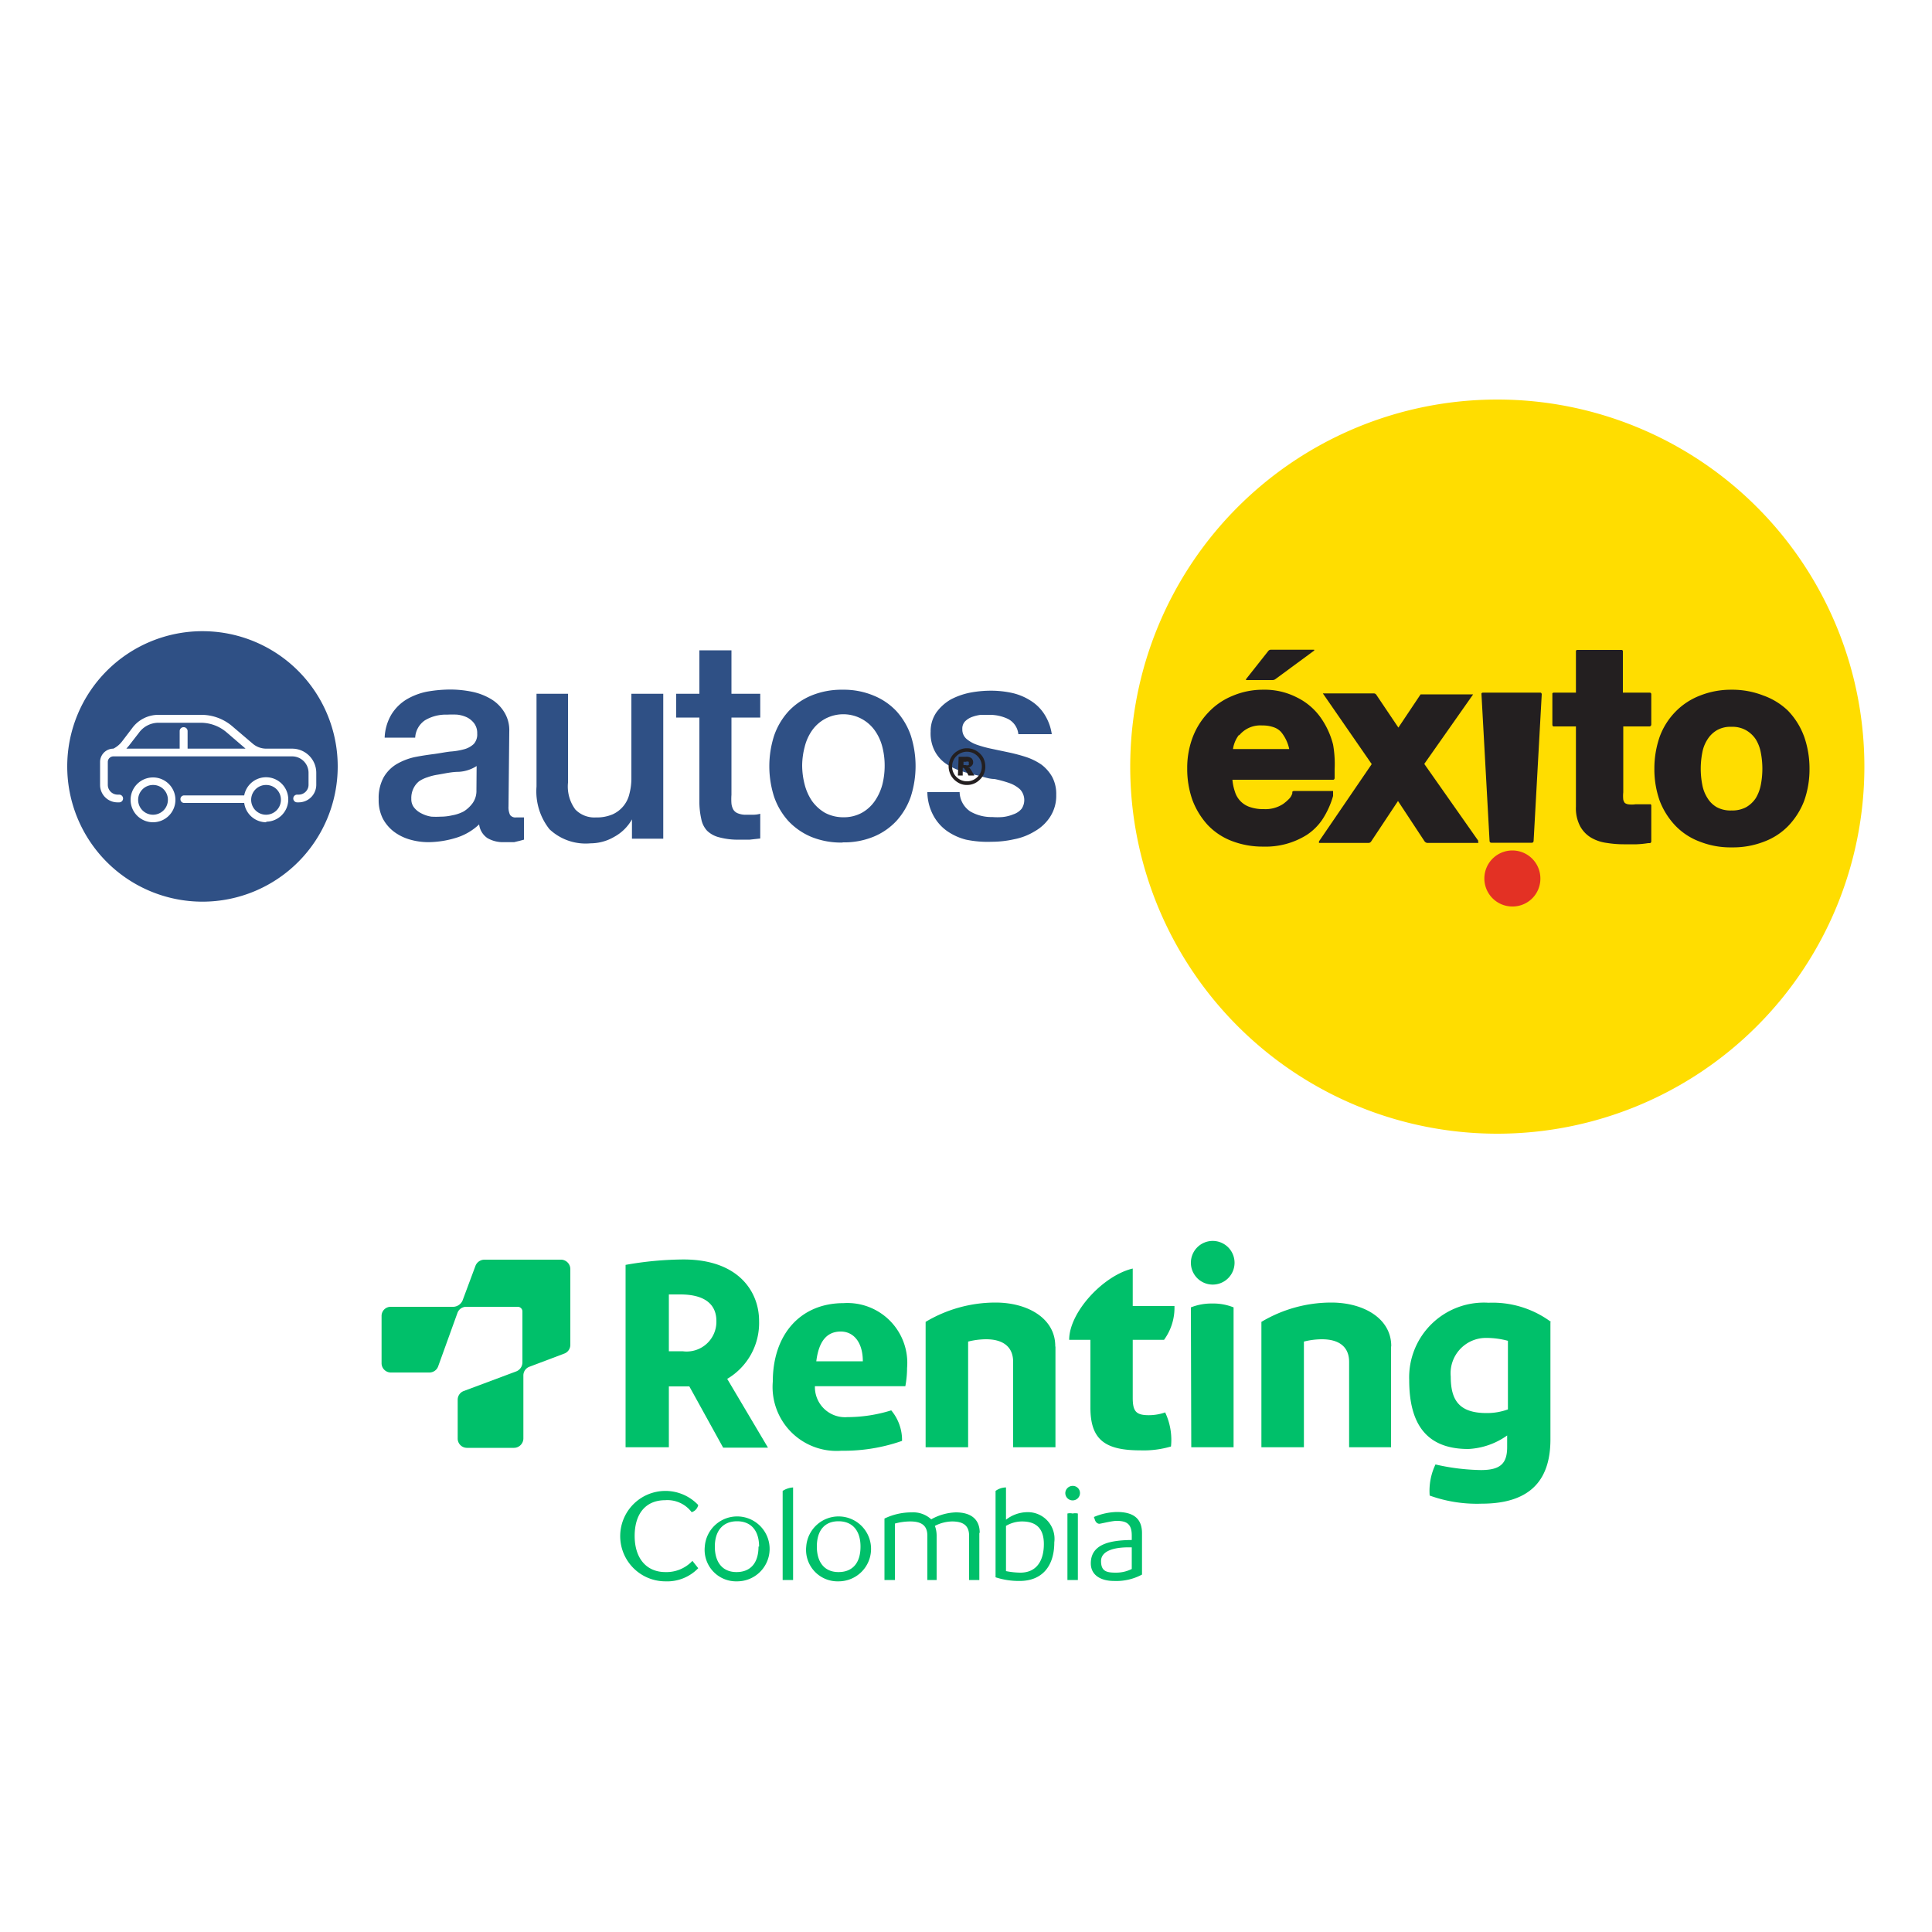 <svg id="Capa_1" data-name="Capa 1" xmlns="http://www.w3.org/2000/svg" viewBox="0 0 100 100"><defs><style>.cls-1{fill:#2f5085;}.cls-2{fill:#fd0;}.cls-3{fill:#231f20;}.cls-4{fill:#e33124;}.cls-5{fill:#00c06a;}</style></defs><path class="cls-1" d="M26.32,41.74a.93.93,0,0,0,.08.44.34.34,0,0,0,.31.13h.18l.23,0v1.15l-.22.06-.29.07-.29,0-.24,0a1.6,1.6,0,0,1-.85-.21,1,1,0,0,1-.43-.71,3,3,0,0,1-1.21.7,5,5,0,0,1-1.39.22,3.45,3.45,0,0,1-1-.14,2.53,2.53,0,0,1-.82-.41,2.09,2.09,0,0,1-.57-.68,2.13,2.13,0,0,1-.21-1,2.22,2.22,0,0,1,.26-1.13,1.9,1.9,0,0,1,.67-.68,3.27,3.27,0,0,1,.92-.36c.35-.07.69-.12,1-.16s.59-.1.86-.13a3.6,3.6,0,0,0,.72-.12,1.16,1.16,0,0,0,.49-.27.73.73,0,0,0,.18-.54.84.84,0,0,0-.15-.52,1.07,1.07,0,0,0-.38-.32,1.61,1.61,0,0,0-.5-.14,4.92,4.92,0,0,0-.52,0,2.11,2.11,0,0,0-1.15.29,1.16,1.16,0,0,0-.51.9H19.91a2.53,2.53,0,0,1,.35-1.2,2.36,2.36,0,0,1,.77-.77,3.36,3.36,0,0,1,1.07-.41,7,7,0,0,1,1.22-.11,5.68,5.68,0,0,1,1.09.11,3.16,3.16,0,0,1,1,.38,2,2,0,0,1,.69.68,1.77,1.77,0,0,1,.26,1Zm-1.65-2.09a1.9,1.9,0,0,1-.93.3c-.37,0-.73.09-1.1.15a2.72,2.72,0,0,0-.51.13,1.63,1.63,0,0,0-.44.21,1.06,1.06,0,0,0-.29.37,1.13,1.13,0,0,0-.11.54.69.69,0,0,0,.16.47,1.1,1.1,0,0,0,.38.29,1.63,1.63,0,0,0,.5.16,4.43,4.43,0,0,0,.48,0,2.64,2.64,0,0,0,.6-.07A2,2,0,0,0,24,42a1.65,1.65,0,0,0,.47-.44,1.09,1.09,0,0,0,.19-.66Z"/><path class="cls-1" d="M34.33,43.41H32.71v-1h0a2.32,2.32,0,0,1-.91.9,2.43,2.43,0,0,1-1.23.34,2.73,2.73,0,0,1-2.13-.73,3.16,3.16,0,0,1-.67-2.21V35.91H29.4v4.6a2,2,0,0,0,.38,1.39,1.37,1.37,0,0,0,1.06.41,2.08,2.08,0,0,0,.87-.16,1.54,1.54,0,0,0,.87-1.07,3.12,3.12,0,0,0,.1-.82V35.91h1.65Z"/><path class="cls-1" d="M35,35.91H36.2V33.66h1.66v2.25h1.49v1.23H37.86v4a3.1,3.1,0,0,0,0,.45.8.8,0,0,0,.1.32.47.47,0,0,0,.24.19,1.06,1.06,0,0,0,.44.07H39a1.34,1.34,0,0,0,.35-.05V43.4l-.54.06-.53,0a3.69,3.69,0,0,1-1.05-.12A1.38,1.38,0,0,1,36.6,43a1.22,1.22,0,0,1-.3-.6,4.1,4.1,0,0,1-.1-.83V37.14H35Z"/><path class="cls-1" d="M43.62,43.61A4.09,4.09,0,0,1,42,43.32a3.47,3.47,0,0,1-1.19-.82,3.64,3.64,0,0,1-.74-1.25,5.18,5.18,0,0,1,0-3.18,3.64,3.64,0,0,1,.74-1.25A3.44,3.44,0,0,1,42,36a4.09,4.09,0,0,1,1.61-.3,4,4,0,0,1,1.6.3,3.35,3.35,0,0,1,1.19.81,3.64,3.64,0,0,1,.74,1.25,5.18,5.18,0,0,1,0,3.18,3.64,3.64,0,0,1-.74,1.25,3.37,3.37,0,0,1-1.19.82,4,4,0,0,1-1.6.29m0-1.3a1.94,1.94,0,0,0,1-.23,2,2,0,0,0,.67-.61,2.75,2.75,0,0,0,.39-.85,4,4,0,0,0,.12-1,3.87,3.87,0,0,0-.12-.95,2.55,2.55,0,0,0-.39-.85,2,2,0,0,0-2.58-.6,2,2,0,0,0-.67.6,2.54,2.54,0,0,0-.38.85,3.88,3.88,0,0,0-.13.95,4,4,0,0,0,.13,1,2.73,2.73,0,0,0,.38.85,2.18,2.18,0,0,0,.67.61,2,2,0,0,0,1,.23"/><path class="cls-1" d="M49.67,41a1.24,1.24,0,0,0,.55,1,2.19,2.19,0,0,0,1.14.29,3.4,3.4,0,0,0,.53,0,2,2,0,0,0,.56-.14.94.94,0,0,0,.43-.29.81.81,0,0,0-.08-1,1.6,1.6,0,0,0-.56-.33,6,6,0,0,0-.77-.21c-.29,0-.59-.12-.89-.19a7.71,7.71,0,0,1-.89-.24,3.09,3.09,0,0,1-.77-.39,1.82,1.82,0,0,1-.54-.63,2,2,0,0,1-.21-1,1.71,1.71,0,0,1,.3-1,2.41,2.41,0,0,1,.75-.67,3.72,3.72,0,0,1,1-.35,5.76,5.76,0,0,1,1.07-.1,5.1,5.1,0,0,1,1.11.12,3,3,0,0,1,.95.4,2.25,2.25,0,0,1,.72.72A2.6,2.6,0,0,1,54.44,38H52.71a1,1,0,0,0-.54-.79,2.21,2.21,0,0,0-1-.21l-.41,0a2.12,2.12,0,0,0-.45.11,1,1,0,0,0-.36.23.54.54,0,0,0-.14.4.64.64,0,0,0,.21.5,1.69,1.69,0,0,0,.55.31,6,6,0,0,0,.77.21l.9.19a9,9,0,0,1,.89.24,3.16,3.16,0,0,1,.78.39,2.09,2.09,0,0,1,.55.63,1.88,1.88,0,0,1,.21.93,2,2,0,0,1-.31,1.13,2.27,2.27,0,0,1-.79.75,3.2,3.2,0,0,1-1.08.42,5.31,5.31,0,0,1-1.17.13A5.44,5.44,0,0,1,50,43.46,3,3,0,0,1,49,43a2.36,2.36,0,0,1-.7-.81A2.61,2.61,0,0,1,48,41Z"/><path class="cls-1" d="M10.43,37.41H8.19a1.25,1.25,0,0,0-1,.52l-.52.67-.13.15H9.3v-.91a.2.2,0,0,1,.21-.2.2.2,0,0,1,.2.2v.91h3l-1-.86a2.06,2.06,0,0,0-1.32-.48"/><path class="cls-1" d="M13.78,40.63a.77.77,0,1,0,.76.77.76.76,0,0,0-.76-.77"/><path class="cls-1" d="M10.48,32.67a7,7,0,1,0,7,7,7,7,0,0,0-7-7M7.93,42.56A1.16,1.16,0,1,1,9.08,41.4a1.16,1.16,0,0,1-1.15,1.16m5.85,0a1.15,1.15,0,0,1-1.14-1H9.53a.19.19,0,0,1-.19-.19.19.19,0,0,1,.19-.2h3.11a1.15,1.15,0,1,1,1.14,1.36m1.68-1h-.08a.2.2,0,1,1,0-.4h.08a.51.51,0,0,0,.51-.51V40a.85.85,0,0,0-.85-.85H5.87a.29.29,0,0,0-.29.29v1.19a.51.51,0,0,0,.5.5h.09a.2.2,0,1,1,0,.4H6.08a.9.9,0,0,1-.9-.9V39.44a.69.69,0,0,1,.69-.69,1.33,1.33,0,0,0,.46-.39l.51-.67A1.68,1.68,0,0,1,8.19,37h2.24a2.46,2.46,0,0,1,1.58.58l1.08.92a1.08,1.08,0,0,0,.69.25h1.34A1.25,1.25,0,0,1,16.37,40v.62a.91.91,0,0,1-.91.91"/><path class="cls-1" d="M7.93,40.63a.77.77,0,1,0,.76.77.76.76,0,0,0-.76-.77"/><path class="cls-2" d="M96.5,39.68a19,19,0,1,0-19,19,19,19,0,0,0,19-19"/><path class="cls-3" d="M69,38.54a4.21,4.21,0,0,0-.68-1.45,3.27,3.27,0,0,0-1.21-1,3.64,3.64,0,0,0-1.72-.39,4,4,0,0,0-1.6.32,3.54,3.54,0,0,0-1.25.86,3.82,3.82,0,0,0-.81,1.29,4.47,4.47,0,0,0-.28,1.61,4.81,4.81,0,0,0,.27,1.63,4,4,0,0,0,.79,1.29,3.38,3.38,0,0,0,1.25.83,4.42,4.42,0,0,0,1.63.29,4,4,0,0,0,2.24-.6,2.87,2.87,0,0,0,.82-.81A4.46,4.46,0,0,0,69,41.2L69,41s0-.06,0-.06H67c-.1,0-.11.05-.11.05l0,.07a.67.67,0,0,1-.15.27,2.36,2.36,0,0,1-.32.28,1.67,1.67,0,0,1-1,.27,2.11,2.11,0,0,1-.7-.1,1.2,1.2,0,0,1-.8-.8,2.6,2.6,0,0,1-.13-.62H69c.08,0,.08-.09.08-.09v-.07c0-.13,0-.26,0-.39A5.73,5.73,0,0,0,69,38.54m-4.85-.49a1.41,1.41,0,0,1,1.18-.5,1.7,1.7,0,0,1,.59.09.91.91,0,0,1,.39.25,2.06,2.06,0,0,1,.42.88H63.82a1.38,1.38,0,0,1,.06-.26,1.56,1.56,0,0,1,.24-.46"/><path class="cls-3" d="M76.53,43.54l-2.81-4,2.53-3.6s0,0,0,0H73.64c-.09,0-.11,0-.11,0l-1.15,1.72-1.15-1.71a.16.16,0,0,0-.13-.06H68.47c-.07,0,0,0,0,0l.18.26L71,39.55l-2.73,4s0,.08,0,.08h2.56a.17.17,0,0,0,.15-.09l1.38-2.08,1.37,2.08a.21.21,0,0,0,.15.09h2.6c.1,0,0-.08,0-.08"/><path class="cls-3" d="M79.77,35.85h-3c-.11,0-.09.07-.09.07l.42,7.61s0,.09.09.09h2.1c.09,0,.09-.1.09-.1l.42-7.58s0-.09-.07-.09"/><path class="cls-3" d="M85.39,37.6a.1.1,0,0,0,.08-.1V35.93a.08.08,0,0,0-.08-.08H84V33.72a.07.07,0,0,0-.08-.08H81.65a.07.07,0,0,0-.08.08v2.13H80.44c-.11,0-.09.07-.09.07v1.59s0,.09.07.09h1.15v4.15a2,2,0,0,0,.21,1,1.55,1.55,0,0,0,.58.61,2.15,2.15,0,0,0,.81.27,5.45,5.45,0,0,0,.92.07h.62a5.07,5.07,0,0,0,.6-.06l.08,0s.08,0,.08-.1V41.69a.06.06,0,0,0-.08-.06l-.16,0-.27,0h-.31a1.29,1.29,0,0,1-.38,0,.4.4,0,0,1-.17-.07.43.43,0,0,1-.08-.17,1.87,1.87,0,0,1,0-.38V37.6Z"/><path class="cls-3" d="M93.36,38.07a3.8,3.8,0,0,0-.82-1.29A3.55,3.55,0,0,0,91.27,36a4.4,4.4,0,0,0-1.65-.3A4.32,4.32,0,0,0,88,36a3.55,3.55,0,0,0-1.27.83,3.65,3.65,0,0,0-.82,1.29,5,5,0,0,0-.28,1.67,4.87,4.87,0,0,0,.28,1.67,3.9,3.9,0,0,0,.82,1.29,3.4,3.4,0,0,0,1.27.82,4.31,4.31,0,0,0,1.64.29,4.4,4.4,0,0,0,1.65-.29,3.4,3.4,0,0,0,1.27-.82,3.9,3.9,0,0,0,.82-1.29,4.87,4.87,0,0,0,.28-1.67,5,5,0,0,0-.28-1.67m-3,3.66a1.53,1.53,0,0,1-.76.17,1.5,1.5,0,0,1-.76-.17,1.35,1.35,0,0,1-.48-.47,1.92,1.92,0,0,1-.27-.69,4.35,4.35,0,0,1,0-1.66,1.85,1.85,0,0,1,.27-.69,1.44,1.44,0,0,1,.48-.47,1.4,1.4,0,0,1,.76-.18,1.43,1.43,0,0,1,.76.18,1.5,1.5,0,0,1,.5.47,2,2,0,0,1,.26.69,4.35,4.35,0,0,1,0,1.66,2.11,2.11,0,0,1-.26.69,1.5,1.5,0,0,1-.5.47"/><path class="cls-4" d="M79.73,45.47a1.45,1.45,0,1,0-1.45,1.45,1.44,1.44,0,0,0,1.45-1.45"/><path class="cls-3" d="M65.65,33.69l-1.13,1.43s-.07.08,0,.08h1.34a.25.25,0,0,0,.17-.06L68,33.69s.07-.06,0-.06H65.79a.17.17,0,0,0-.14.06"/><path class="cls-3" d="M51,39.68a.94.94,0,0,1-.12.47,1.06,1.06,0,0,1-.35.35.91.91,0,0,1-.48.13.85.85,0,0,1-.47-.13,1,1,0,0,1-.35-.35,1,1,0,0,1-.13-.47,1,1,0,0,1,.13-.48.88.88,0,0,1,.35-.34.85.85,0,0,1,.47-.13.91.91,0,0,1,.48.13,1,1,0,0,1,.35.34,1,1,0,0,1,.12.48m-.18,0a.75.75,0,0,0-.23-.55.77.77,0,0,0-1.08,0,.76.76,0,0,0,0,1.09.77.77,0,0,0,1.08,0,.74.74,0,0,0,.23-.54m-1.2-.51H50a.42.42,0,0,1,.29.08.29.29,0,0,1,.08.21.23.23,0,0,1-.07.17.35.35,0,0,1-.21.11l.09,0,.08.11.17.29h-.3a3,3,0,0,0-.2-.34.12.12,0,0,0-.1-.06h0v.4h-.25Zm.25.43h.11a.24.24,0,0,0,.16,0,.13.13,0,0,0,0-.09.12.12,0,0,0,0-.08.21.21,0,0,0-.15,0h-.12Z"/><path class="cls-5" d="M29,65.2H25.07a.5.5,0,0,0-.46.32l-.67,1.8a.55.55,0,0,1-.46.32H20.23a.47.47,0,0,0-.48.48v2.43a.48.48,0,0,0,.48.49h2a.48.48,0,0,0,.45-.32l1-2.77a.48.48,0,0,1,.46-.31H26.8a.24.24,0,0,1,.24.24v2.64a.5.5,0,0,1-.31.46L24,72a.48.48,0,0,0-.31.45v2a.48.48,0,0,0,.48.49h2.43a.49.49,0,0,0,.49-.49V71.19a.48.48,0,0,1,.32-.45l1.8-.68a.48.48,0,0,0,.31-.45V65.69A.49.49,0,0,0,29,65.2"/><path class="cls-5" d="M34.44,81.85a2.34,2.34,0,1,1,1.7-3.95.49.49,0,0,1-.34.37,1.57,1.57,0,0,0-1.37-.62c-1,0-1.58.69-1.58,1.85s.61,1.87,1.59,1.87a1.84,1.84,0,0,0,1.4-.58l.3.38a2.23,2.23,0,0,1-1.7.68"/><path class="cls-5" d="M36.48,80.05a1.68,1.68,0,1,1,1.67,1.8,1.63,1.63,0,0,1-1.67-1.8m2.81,0c0-.83-.42-1.31-1.14-1.31S37,79.22,37,80.05s.41,1.32,1.12,1.32,1.14-.45,1.14-1.32"/><path class="cls-5" d="M40.51,77.17a1.12,1.12,0,0,1,.54-.18v4.79h-.54Z"/><path class="cls-5" d="M41.73,80.05a1.68,1.68,0,1,1,1.67,1.8,1.63,1.63,0,0,1-1.67-1.8m2.81,0c0-.83-.42-1.31-1.14-1.31s-1.12.48-1.12,1.31.41,1.32,1.12,1.32,1.14-.45,1.14-1.32"/><path class="cls-5" d="M50.69,79.34v2.44h-.53V79.49c0-.51-.28-.74-.88-.74a2,2,0,0,0-.89.23,1.46,1.46,0,0,1,.09.52v2.28H48V79.49c0-.51-.28-.74-.88-.74a3,3,0,0,0-.8.11v2.92h-.54V78.6a3.23,3.23,0,0,1,1.42-.32,1.37,1.37,0,0,1,1,.36,2.8,2.8,0,0,1,1.27-.36c.77,0,1.24.34,1.24,1.06"/><path class="cls-5" d="M54.57,79.83c0,1.29-.68,2-1.79,2a3.86,3.86,0,0,1-1.25-.19V77.17a.92.92,0,0,1,.54-.18v1.67a1.83,1.83,0,0,1,1.07-.39,1.38,1.38,0,0,1,1.43,1.56m-.54.09c0-.83-.42-1.17-1.13-1.17a1.64,1.64,0,0,0-.83.23v2.34a4,4,0,0,0,.74.08c.86,0,1.22-.64,1.22-1.48"/><path class="cls-5" d="M55.14,77.28a.38.38,0,0,1,.38-.37.37.37,0,0,1,.38.37.38.38,0,0,1-.76,0m.11,1.06a.57.57,0,0,1,.27,0,.59.59,0,0,1,.27,0v3.44h-.54Z"/><path class="cls-5" d="M59.11,79.36V81.5a2.82,2.82,0,0,1-1.46.33c-.64,0-1.19-.28-1.19-.91,0-1,1-1.2,2.12-1.21v-.23c0-.61-.27-.76-.79-.76-.24,0-.82.15-.89.15s-.18-.05-.23-.21l-.05-.14a3.19,3.19,0,0,1,1.19-.26c.82,0,1.3.31,1.3,1.1m-.53,1.85V80.09H58.4c-.73,0-1.41.18-1.41.71s.28.6.77.6a1.8,1.8,0,0,0,.82-.19"/><path class="cls-5" d="M35.68,71.76H34.62v3.15H32.38V65.47a17.48,17.48,0,0,1,3-.28c2.86,0,3.91,1.68,3.91,3.18a3.36,3.36,0,0,1-1.65,3l2.11,3.56H37.43Zm-1.06-1.82h.71a1.54,1.54,0,0,0,1.75-1.57c0-.76-.48-1.37-1.87-1.37-.2,0-.4,0-.59,0Z"/><path class="cls-5" d="M46.82,71.75H42.18a1.56,1.56,0,0,0,1.68,1.6A7.67,7.67,0,0,0,46.13,73a2.4,2.4,0,0,1,.56,1.58,9.11,9.11,0,0,1-3.14.51A3.31,3.31,0,0,1,40,71.51c0-2.45,1.44-4.06,3.66-4.06a3.1,3.1,0,0,1,3.29,3.36,5.15,5.15,0,0,1-.09.94m-4.61-1.29h2.41c0-1-.49-1.54-1.14-1.54s-1.13.4-1.27,1.55"/><path class="cls-5" d="M54.63,69.72v5.19H52.44V70.49c0-.77-.51-1.17-1.4-1.17a3.88,3.88,0,0,0-.93.12v5.47h-2.2V68.42a7.06,7.06,0,0,1,3.62-1c1.68,0,3.09.83,3.09,2.25"/><path class="cls-5" d="M60.3,73.09a3.32,3.32,0,0,1,.31,1.78,5,5,0,0,1-1.58.2c-1.78,0-2.59-.51-2.59-2.2V69.35h-1.1c0-1.44,1.78-3.34,3.29-3.69V67.6h2.16a2.82,2.82,0,0,1-.54,1.75H58.63v3c0,.7.17.9.83.9a2.6,2.6,0,0,0,.84-.14"/><path class="cls-5" d="M61.64,65.37a1.13,1.13,0,1,1,1.12,1.12,1.13,1.13,0,0,1-1.12-1.12m0,2.3a2.89,2.89,0,0,1,1.11-.2,2.81,2.81,0,0,1,1.1.2v7.24H61.66Z"/><path class="cls-5" d="M72,69.72v5.19H69.83V70.49c0-.77-.51-1.17-1.41-1.17a3.88,3.88,0,0,0-.93.12v5.47h-2.2V68.42a7.06,7.06,0,0,1,3.62-1c1.68,0,3.1.83,3.1,2.25"/><path class="cls-5" d="M80.25,68.42V74.5c0,1.92-.86,3.33-3.56,3.33A7.22,7.22,0,0,1,74,77.41a3.17,3.17,0,0,1,.3-1.61,11.21,11.21,0,0,0,2.35.29c1,0,1.36-.33,1.36-1.19v-.6A3.78,3.78,0,0,1,76,75c-2.19,0-3.06-1.32-3.06-3.57a3.87,3.87,0,0,1,4.11-4,5.08,5.08,0,0,1,3.24,1M78.05,73v-3.6a4.31,4.31,0,0,0-1.12-.15,1.83,1.83,0,0,0-1.84,2c0,1.22.43,1.89,1.86,1.89a3.15,3.15,0,0,0,1.1-.19"/></svg>